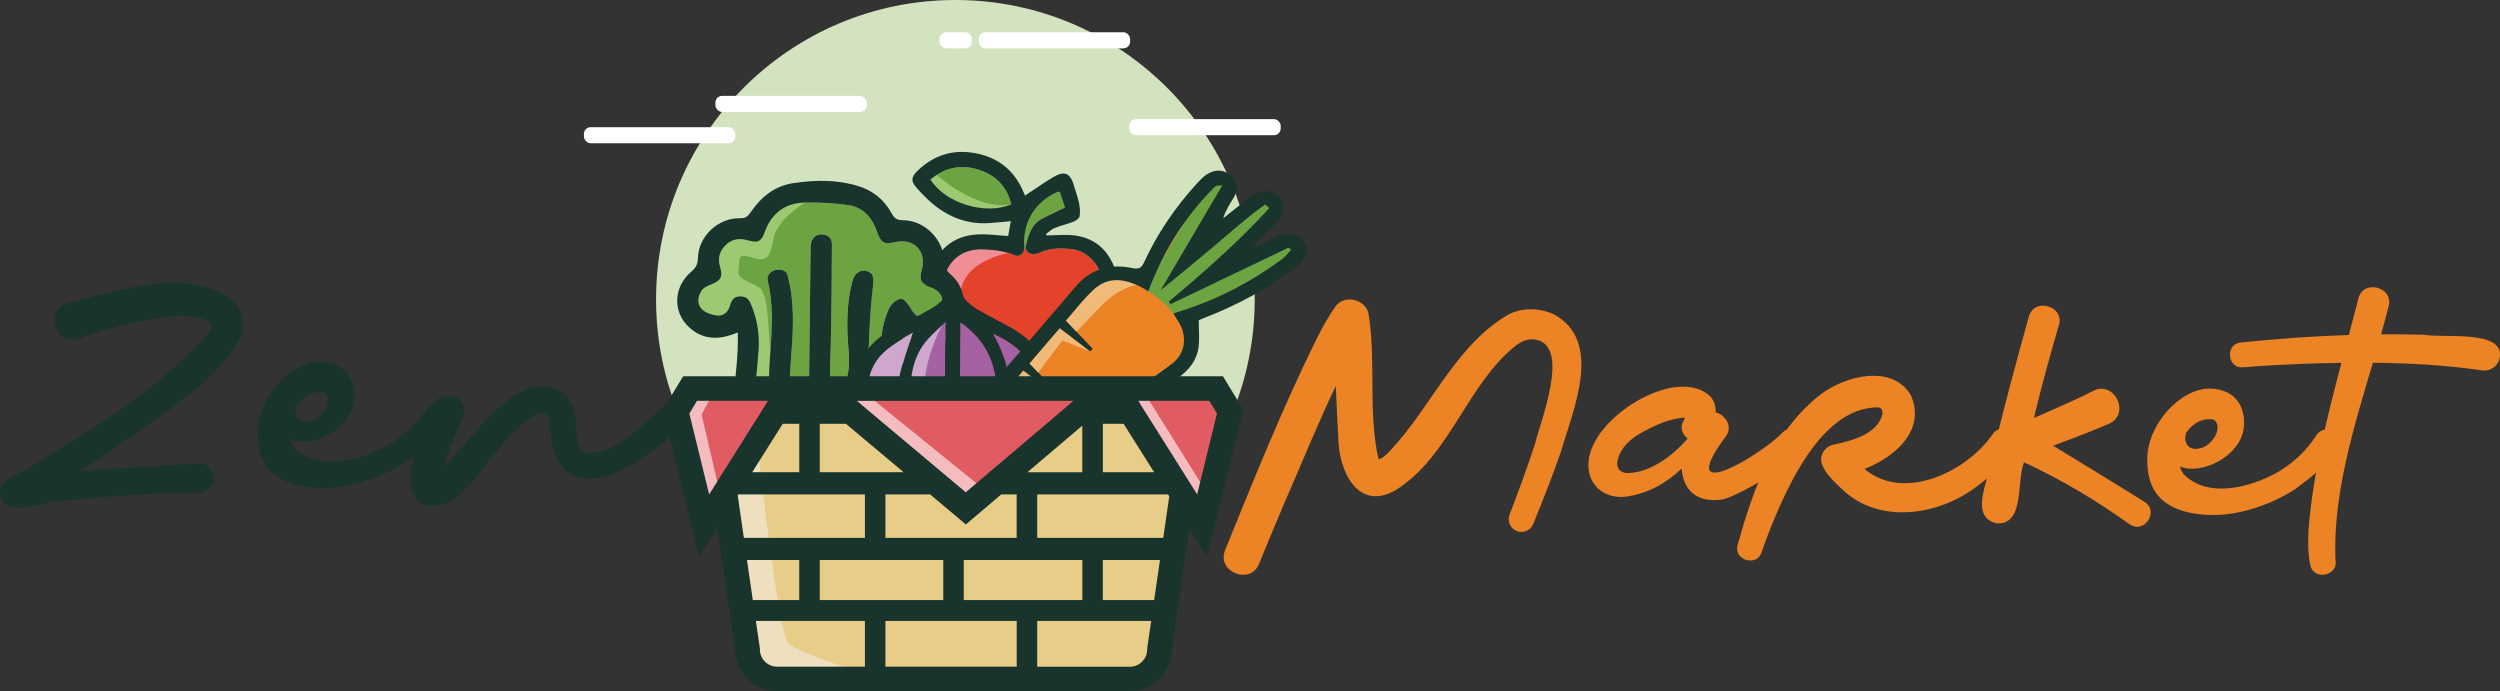 <?xml version="1.0" encoding="UTF-8"?><svg id="Camada_2" xmlns="http://www.w3.org/2000/svg" viewBox="0 0 503.46 139.22"><rect x="0" y="0" width="503.46" height="139.22" fill="#333333" stroke="none"/><defs><style>.cls-1{fill:#cfa7cd;}.cls-1,.cls-2,.cls-3,.cls-4,.cls-5,.cls-6,.cls-7,.cls-8,.cls-9,.cls-10,.cls-11,.cls-12,.cls-13,.cls-14,.cls-15{stroke-width:0px;}.cls-2{fill:#9dc973;}.cls-3{fill:#6da442;}.cls-4{fill:#e4422a;}.cls-5{fill:#f18e95;}.cls-6{fill:#f2ba78;}.cls-7{fill:#a462a5;}.cls-8{fill:#eee0be;}.cls-9{fill:#f4bcbe;}.cls-10{fill:#ec8324;}.cls-11{fill:#d3e2bf;}.cls-12{fill:#e7cd88;}.cls-13{fill:#fff;}.cls-14{fill:#19332d;}.cls-15{fill:#e15c62;}</style></defs><g id="Camada_1-2"><circle class="cls-11" cx="192.4" cy="60.28" r="60.28"/><path class="cls-3" d="M209.89,44.01c-2.24,1.16-2.79,3.4-3.34,5.56-.02.09-.03.17-.03.26h-.22c0-.05,0-.1,0-.16-.39-4.92,2.22-9.17,6.78-11.06.06-.03.15.01.35.04.34,1.05.7,2.16,1.02,3.14-1.55.75-3.07,1.45-4.56,2.22Z"/><path class="cls-3" d="M197.22,34.22c3.39,1.13,5.6,3.4,6.42,6.94-5.25,2.23-13.29-.24-16.26-5.01,2.93-2.45,6.23-3.13,9.84-1.93Z"/><path class="cls-4" d="M206.52,49.83c0,.78.88,1.44,1.72,1.34.4-.05.81-.14,1.17-.3,2.19-1.01,4.51-.97,6.79-.64,1.77.26,3.2,1.33,4.32,2.74.57.72,1.9,3.29,1.99,4.03.59,4.78.6,9.48-2.1,13.78-1.75,2.79-3.93,5.15-6.66,7.01-1.42.97-2.74,1.27-4.37.25-2.17-1.36-4.51-1.25-6.66.17-1.21.8-2.38.8-3.53.08-4.94-3.11-8.49-7.31-9.65-13.16-.63-3.18-.46-6.4.62-9.5,1.33-3.81,4.09-5.64,8.11-5.42,2.11.11,4.2.36,6.18,1.21.92.39,1.85-.49,1.85-1.6h.22Z"/><path class="cls-2" d="M188.06,34.71s8.26,7.87,15.58,6.45v.83l-2.73,1.18-9.6-1.55-5.45-5.45,2.2-1.46Z"/><path class="cls-5" d="M203.14,50.95s-10.68,1.65-9.71,9.95,8.14,15.86,10.21,17.33l-1.1,1.38-8.38-3.42-4.47-6.24-2.31-12.55,3.85-7,4.28-1.63h4.1l3.52,2.17Z"/><path class="cls-14" d="M224.67,54.52c1.72,5.15,1.74,10.22-.35,15.22-2.09,5-5.57,8.84-10.34,11.42-1.76.96-3.68,1-5.45-.14-1.53-.98-2.97-1.05-4.54-.03-1.95,1.27-4.08,1.22-6.01.07-6.2-3.67-10.51-8.85-11.54-16.15-.63-4.45-.34-8.94,2.15-12.96,1.91-3.09,4.81-4.56,8.32-4.74,2-.1,4.02.2,6.12.32.16-.9.34-1.91.53-2.99-1.5.13-2.93.3-4.38.39-4.94.3-9.03-1.58-12.52-4.94-.76-.73-1.49-1.5-2.18-2.3-1-1.16-.99-1.98.1-3.09,3.01-3.04,6.68-4.44,10.93-3.89,5.06.66,8.71,3.32,10.67,8.12.09.22.19.43.25.56,1.91-1.26,3.74-2.57,5.66-3.71,2.29-1.37,3.48-.82,4.19,1.72.33,1.17.77,2.31,1.02,3.5.18.87.27,1.83.1,2.69-.08.43-.76.87-1.26,1.07-1.23.49-2.55.77-3.78,1.27-.63.25-1.15.8-1.71,1.21.04.09.09.18.13.27,2,0,4.05-.27,6,.06,4.02.66,6.58,3.14,7.88,7.05ZM220.41,70.79c2.7-4.3,2.69-9,2.1-13.78-.09-.74-1.42-3.31-1.99-4.03-1.12-1.41-2.55-2.48-4.32-2.74-2.28-.33-4.6-.37-6.79.64-.36.17-.77.26-1.17.3-.84.1-1.72-.57-1.72-1.34,0-.09,0-.17.03-.26.55-2.17,1.1-4.41,3.34-5.56,1.49-.77,3.01-1.47,4.56-2.22-.32-.98-.68-2.08-1.02-3.14-.2-.02-.29-.07-.35-.04-4.56,1.89-7.17,6.15-6.78,11.06,0,.05,0,.1,0,.16,0,1.11-.93,1.99-1.85,1.6-1.98-.84-4.07-1.1-6.18-1.21-4.02-.21-6.79,1.61-8.11,5.42-1.08,3.1-1.24,6.32-.62,9.5,1.15,5.85,4.71,10.04,9.65,13.16,1.14.72,2.32.73,3.53-.08,2.16-1.43,4.49-1.53,6.66-.17,1.63,1.02,2.95.72,4.37-.25,2.73-1.86,4.91-4.22,6.66-7.01ZM203.64,41.16c-.82-3.54-3.03-5.82-6.42-6.94-3.61-1.2-6.91-.51-9.84,1.93,2.97,4.77,11.01,7.24,16.26,5.01Z"/><path class="cls-3" d="M187.47,57.83c1.6.52,2.42,1.66,2.35,3.27-.07,1.57-1.19,2.74-2.9,3.01-1.53.25-2.74-.58-3.52-2-.44-.81-1.31-1.96-1.95-1.93-.81.03-1.91.93-2.31,1.74-1.68,3.43-1.96,7.17-1.73,10.92.26,4.22.85,8.42,1.02,12.65.25,6.45-2.44,9.53-8.76,10.45-2.81.4-2.8.4-2.73-2.48.05-1.72.18-3.46.03-5.17-.15-1.7.59-2.72,1.95-3.49,2.2-1.26,3.97-2.98,5.11-5.24.61-1.2.94-10.23,1.01-11.92.13-3.28.35-6.57.74-9.83.23-1.9.04-2.9-1.17-3.2-1.54-.38-2.56.38-3.04,2.3-1.13,4.51-1.09,9.09-.69,13.67.33,3.8,0,7.38-3.65,10.03-.03-.91-.03-1.68-.09-2.45-.12-1.48.12-7.48.16-9.01.13-6.37.21-12.75.22-19.12,0-.98.17-2.22-1.22-2.67-1.69-.56-3.04.46-3.07,2.39-.12,10.04-.24,20.08-.34,30.13-.03,2.88.02,5.75.03,8.63-.19.09-2.25-2.22-2.78-3.58-1.54-3.98-1.17-8.14-.88-12.27.35-4.98.78-9.98-.16-14.95-.12-.65-.29-1.3-.41-1.95-.24-1.31-1.2-1.54-2.27-1.42-1.28.15-2.07,1.18-1.82,2.22,1.66,6.77.32,13.53.23,20.29-.04,2.77.13,5.61.75,8.29.82,3.51,2.89,6.37,5.92,8.48.61.43.93,1.25,1.65,2.25-8.56-.01-12.46-3.54-11.76-11.21.43-4.78,1.05-9.54,1.37-14.32.21-3.13-.33-6.2-1.57-9.15-.44-1.05-1.02-1.49-2.12-1.5-1.17,0-1.72.63-2,1.66-.38,1.41-1.29,2.37-2.75,2.19-1.06-.13-2.28-.57-3.01-1.3-1.04-1.05-.81-2.54-.03-3.73.35-.54,1.1-.91,1.75-1.16,2.13-.84,2.56-1.51,1.95-3.64-.5-1.75-.06-3.2,1.21-4.42,1.26-1.2,2.78-1.37,4.38-.91,1.96.56,2.7.35,3.37-1.53,1.41-3.97,4.22-6.02,8.35-6.06,2.88-.02,5.79.11,8.64.53,3,.44,4.73,2.63,5.68,5.37.74,2.13,1.41,2.61,3.55,2.09,3.87-.95,6.53,1.83,5.43,5.67-.55,1.92-.09,2.75,1.87,3.38Z"/><path class="cls-2" d="M163.36,40.01s-6.75,3.71-7.54,7.87-1.35,4.95-4.5,3.94-2.25.67-2.59,2.81,4.72,2.59,4.84,4.16.9-2.92,1.8,17.55c0,0,2.92,8.32,3.04,8.89s4.72,6.97,4.95,7.65,1.12,3.25,1.12,3.25l-2.36,1.93-9.9-4.06-2.23-11.13v-19.35l-7.78,1.91-3.84-6.41,5.64-10.69,5.98-3.15,9-5.85h4.59l-.22.67Z"/><path class="cls-14" d="M191.38,55.2c2.97,2.53,3.02,6.01,2.2,8.18-1.67,4.44-5.69,6.15-10.19,4.37-.4-.16-.82-.3-1.69-.62.09,3.11.11,5.97.27,8.83.21,3.78.73,7.56.7,11.33-.02,2.16-.61,4.43-1.45,6.45-1.72,4.12-5.54,5.56-9.54,6.24-5.15.88-10.34.81-15.43-.56-5.86-1.58-9.2-5.66-9.08-11.83.09-4.66.77-9.3,1.16-13.95.19-2.21.32-4.43.24-6.7-3.71,1.59-6.9,1.56-9.72-.97-3.42-3.07-3.27-8.13.31-11.21.91-.78,1.37-1.47,1.39-2.77.09-4.41,4.08-8.14,8.47-8.04,1.12.02,1.59-.36,2.21-1.28,2.08-3.06,4.84-5.26,8.64-5.81,4.36-.63,8.7-.71,12.96.61,2.98.92,5.23,2.76,6.73,5.49.48.88.98,1.38,2.18,1.38,4.59-.02,8.47,4.13,8.42,8.55-.01.78.58,1.79,1.21,2.32ZM189.82,61.1c.07-1.61-.75-2.75-2.35-3.27-1.96-.63-2.42-1.46-1.87-3.38,1.1-3.84-1.56-6.62-5.43-5.67-2.14.52-2.81.05-3.55-2.09-.95-2.74-2.67-4.92-5.68-5.37-2.85-.42-5.76-.56-8.64-.53-4.13.03-6.94,2.09-8.35,6.06-.67,1.88-1.41,2.09-3.37,1.53-1.6-.46-3.12-.29-4.38.91-1.28,1.22-1.72,2.66-1.21,4.42.61,2.13.18,2.8-1.95,3.64-.65.25-1.4.62-1.75,1.16-.78,1.18-1,2.68.03,3.73.72.73,1.95,1.16,3.01,1.3,1.46.19,2.38-.78,2.75-2.19.28-1.03.83-1.66,2-1.66,1.09,0,1.67.45,2.12,1.5,1.25,2.94,1.78,6.02,1.57,9.15-.31,4.78-.93,9.54-1.37,14.32-.7,7.66,3.2,11.2,11.76,11.21-.71-1-1.04-1.82-1.65-2.25-3.03-2.12-5.1-4.97-5.92-8.48-.62-2.68-.79-5.52-.75-8.29.09-6.76,1.43-13.53-.23-20.29-.26-1.05.54-2.08,1.82-2.22,1.08-.12,2.03.12,2.27,1.42.12.65.29,1.3.41,1.95.94,4.97.52,9.97.16,14.95-.29,4.14-.66,8.3.88,12.27.53,1.36,2.59,3.67,2.78,3.58-.01-2.88-.06-5.76-.03-8.63.1-10.04.22-20.09.34-30.13.02-1.93,1.38-2.95,3.07-2.39,1.39.46,1.22,1.7,1.22,2.67-.01,6.37-.09,12.75-.22,19.12-.03,1.53-.28,7.54-.16,9.01.06.77.06,1.55.09,2.45,3.65-2.65,3.98-6.23,3.65-10.03-.4-4.59-.44-9.16.69-13.67.48-1.92,1.51-2.68,3.04-2.3,1.21.3,1.39,1.3,1.17,3.2-.39,3.26-.61,6.55-.74,9.83-.07,1.69-.4,10.72-1.01,11.92-1.14,2.25-2.91,3.98-5.11,5.24-1.36.78-2.1,1.79-1.95,3.49.15,1.71.02,3.44-.03,5.17-.07,2.89-.08,2.89,2.73,2.48,6.32-.91,9.01-3.99,8.76-10.45-.17-4.23-.76-8.43-1.02-12.65-.23-3.75.05-7.49,1.73-10.92.4-.81,1.5-1.71,2.31-1.74.64-.03,1.51,1.12,1.95,1.93.78,1.42,1.99,2.25,3.52,2,1.7-.27,2.83-1.44,2.9-3.01Z"/><path class="cls-7" d="M207.3,72.89c1.85,2.67,2.37,5.74,1.65,8.96-1.16,5.16-4.22,8.85-8.78,11.39-.33.18-.62.42-1.08.74,4.78-8.87,6.19-17.7.86-26.77,2.98,1.26,5.55,3.07,7.35,5.68Z"/><path class="cls-7" d="M193.46,64.97c5.44,3.75,7.59,9.02,7.13,15.47-.27,3.74-1.22,7.29-3.09,10.56-1.01,1.78-2.18,3.44-4.31,4.34-.03-.39-.08-.74-.08-1.08.01-1.1.16-9.38.16-10.19.02-6.29.09-12.58.14-18.87,0-.09.03-.18.04-.23Z"/><path class="cls-7" d="M190.48,64.74c-.17,10.23-.33,20.32-.5,30.35-1.84-.76-3.06-2.45-3.96-4.31-2.48-5.09-3.43-10.44-2.28-16.07.5-2.47,1.5-4.7,3.25-6.54,1.11-1.17,2.31-2.27,3.49-3.42Z"/><path class="cls-1" d="M190.48,64.19s-10.34,15.6,0,32.52l-5.83-6.02-2.58-8.2,1.18-8.93s2-6.73,7.23-9.38Z"/><path class="cls-1" d="M183.91,66.85c.09.11-3.5,8.79-3.3,13.55.19,4.68,1.33,9.11,4.04,13.34-2.27-.93-3.77-2.34-5.2-3.79-2.85-2.91-4.59-6.37-4.75-10.48-.15-3.84,1.24-7.1,4.34-9.45,1.54-1.17,3.24-2.12,4.87-3.17Z"/><path class="cls-14" d="M207.45,68.84c4.41,4.28,5.36,9.47,3.68,15.23-.96,3.3-2.85,6.07-5.73,8.84-5.12,4.66-11.5,6.61-18.81,4.58-4.61-1.28-8.24-4.04-11.01-7.96-2.12-2.99-3.44-6.28-3.56-9.94-.18-5.4,1.89-9.74,6.56-12.61,2.28-1.4,4.73-2.51,7.09-3.79,2.09-1.13,4.22-2.18,5.3-4.55.53-1.17,2.01-1.15,2.49.05.92,2.29,2.88,3.36,4.83,4.45,3.15,1.76,6.55,3.14,9.18,5.7ZM208.95,81.85c.72-3.22.2-6.29-1.65-8.96-1.81-2.61-4.38-4.42-7.35-5.68,5.32,9.07,3.92,17.9-.86,26.77.46-.32.76-.56,1.08-.74,4.57-2.53,7.63-6.23,8.78-11.39ZM200.59,80.43c.46-6.45-1.69-11.72-7.13-15.47-.01.05-.04.14-.04.23-.05,6.29-.12,12.58-.14,18.87,0,.81-.15,9.09-.16,10.19,0,.35.05.7.08,1.08,2.13-.9,3.3-2.57,4.31-4.34,1.86-3.27,2.82-6.82,3.09-10.56ZM189.98,95.09c.16-10.03.33-20.12.5-30.35-1.18,1.15-2.38,2.25-3.49,3.42-1.74,1.84-2.74,4.07-3.25,6.54-1.15,5.63-.2,10.98,2.28,16.07.9,1.86,2.12,3.55,3.96,4.31ZM180.61,80.4c-.2-4.76,3.39-13.44,3.3-13.55-1.63,1.05-3.33,2.01-4.87,3.17-3.1,2.36-4.49,5.61-4.34,9.45.16,4.11,1.89,7.57,4.75,10.48,1.43,1.46,2.93,2.86,5.2,3.79-2.71-4.24-3.85-8.67-4.04-13.34Z"/><path class="cls-10" d="M259.51,49.86c.18.15.35.3.53.46-.61.63-1.15,1.35-1.85,1.87-6.14,4.56-12.93,8.08-20.44,10.46-.47.15-.94.3-1.41.45.64,1.16,1.5,2.24,1.84,3.42.75,2.64.06,5.09-2.31,6.85-3.53,2.63-7.21,5.08-10.87,7.65-1.63-1.13-3.04-2.11-4.45-3.09-.15.12-.31.24-.46.35,1,1.23,2,2.45,3.19,3.91-3.19,2.23-6.44,4.51-9.73,6.73-.23.16-.9-.07-1.28-.26-.84-.42-1.63-.94-2.79-1.09.61.89,1.22,1.78,1.96,2.86-3.13,2.19-6.27,4.38-9.35,6.53-1.12-.64-2.06-1.19-3.01-1.74-.13.09-.26.18-.39.26.5.85,1,1.7,1.62,2.75-3.62,2.49-7.25,5.09-11,7.53-1.66,1.08-3.48.75-4.9-.52s-1.73-2.88-.6-4.42c1.26-1.71,2.73-3.3,4.11-4.93,1.26.82,2.37,1.54,3.49,2.27.18-.15.36-.29.54-.45-.87-1.07-1.74-2.14-2.72-3.35,2.55-2.99,5.2-6.09,7.77-9.11,1.65,1.23,3.14,2.34,5.04,3.77-.43-2.67-2.92-3.63-3.91-5.32.24-.13.48-.25.73-.38,1,.58,2,1.17,3,1.75.15-.11.31-.21.46-.32-.68-.96-1.36-1.92-2.21-3.11,1.91-2.23,3.94-4.61,6.01-7.03,1.77,1.33,3.46,2.6,5.15,3.87.2-.18.39-.36.59-.54-1.45-1.53-2.9-3.06-4.51-4.76,1.98-2.31,4.05-4.73,6.1-7.11,2.15,1.65,4.11,3.15,6.09,4.66.18-.16.37-.33.55-.49-1.74-1.83-3.47-3.66-5.4-5.68,1.75-1.99,3.44-4.24,5.5-6.17,2.96-2.78,6.52-2.62,11.09.24,3.01-7.84,7.26-15.02,13.53-21.14.17-.17.61-.1,1.39-.2-4.39,7.47-8.6,14.64-12.43,21.15,3.13-2.58,6.78-5.54,10.36-8.55,3.53-2.97,6.93-6.07,10.72-8.76.27.25.53.5.8.76-6.17,6.75-13.11,12.88-20.23,18.84.11.17.22.34.34.5,7.93-3.8,15.86-7.59,23.79-11.39Z"/><path class="cls-3" d="M230.61,58.27s4.65,2.71,6.11,5.48.26.42.26.42l7.4-2.49,17.84-11.2-1.29-1.65-11.39,2.72.97-2.23,6.48-7.86-2.07-1.84-13.97,10.09s7.52-13,7.09-13-4.41-.68-4.41-.68l-13.01,22.24Z"/><path class="cls-6" d="M230.61,57.29s-4.45-.65-9.56,5.05l-4.73,4.95,3.19,3.48-5.56-2.22-5.77,7.67,3.05,2.29-4.27-1.23-5.13,7.83.18,3.95-3.66-.71-8.35,8.96,1.37.9h-3.02s-5.27,5.47-4.73,8.24l-1.9-5.19,39.83-45.64,4.96-.91,4.08,2.59Z"/><path class="cls-14" d="M262.36,48.42c1.29,1.58,1.01,3.4-.95,4.98-5.66,4.56-12.11,8-19.06,10.69-.4.15-.78.32-.94.39,0,1.91.18,3.7-.04,5.45-.33,2.56-1.87,4.57-4.11,6.14-15.07,10.51-30.15,21.02-45.24,31.5-3.23,2.24-7.13,2.1-9.78-.24-2.7-2.38-2.89-6.02-.37-8.98,11.58-13.57,23.18-27.12,34.78-40.68,2.93-3.42,6.79-4.65,11.4-3.68,1.44.3,1.87-.14,2.35-1.18,2.67-5.76,6.24-11.04,10.64-15.86.41-.45.83-.89,1.29-1.3,1.69-1.47,3.59-1.68,5.22-.61,1.66,1.09,2,2.97.84,4.85-.78,1.28-1.6,2.54-2.06,4.07,1.79-1.41,3.56-2.83,5.37-4.21,2.05-1.56,4.23-1.66,5.77-.3,1.54,1.37,1.44,3.31-.29,5.2-.78.85-1.59,1.67-2.39,2.49-.75.77-1.51,1.54-2.27,2.31.09.13.18.26.27.4,1.34-.69,2.67-1.39,4.01-2.07,2.23-1.14,4.33-.9,5.58.63ZM260.04,50.32c-.18-.16-.35-.31-.53-.46-7.93,3.8-15.86,7.59-23.79,11.39-.11-.17-.22-.34-.34-.5,7.12-5.97,14.06-12.09,20.23-18.84-.26-.25-.53-.5-.8-.76-3.79,2.69-7.19,5.79-10.72,8.76-3.58,3.02-7.23,5.97-10.36,8.55,3.82-6.51,8.04-13.67,12.43-21.15-.77.1-1.22.03-1.39.2-6.26,6.12-10.52,13.29-13.53,21.14-4.57-2.85-8.13-3.02-11.09-.24-2.06,1.93-3.75,4.18-5.5,6.17,1.93,2.03,3.66,3.85,5.4,5.68-.18.16-.37.33-.55.49-1.97-1.51-3.94-3.02-6.09-4.66-2.04,2.38-4.12,4.8-6.1,7.11,1.6,1.7,3.06,3.23,4.51,4.76-.2.18-.39.36-.59.54-1.69-1.27-3.38-2.53-5.15-3.87-2.06,2.42-4.1,4.8-6.01,7.03.85,1.19,1.53,2.15,2.21,3.11-.15.11-.31.21-.46.32-1-.58-2-1.17-3-1.75-.25.13-.49.25-.73.38.99,1.69,3.48,2.65,3.91,5.32-1.9-1.42-3.39-2.53-5.04-3.77-2.58,3.02-5.22,6.12-7.77,9.11.98,1.21,1.85,2.29,2.72,3.35-.18.15-.36.3-.54.45-1.12-.73-2.23-1.46-3.49-2.27-1.38,1.63-2.85,3.21-4.11,4.93-1.13,1.54-.82,3.14.6,4.42s3.25,1.6,4.9.52c3.75-2.44,7.38-5.04,11-7.53-.62-1.05-1.12-1.9-1.62-2.75.13-.09.26-.17.39-.26.95.54,1.89,1.09,3.01,1.74,3.08-2.15,6.22-4.34,9.35-6.53-.74-1.08-1.35-1.97-1.96-2.86,1.17.16,1.95.67,2.79,1.09.38.19,1.04.42,1.28.26,3.3-2.22,6.54-4.51,9.73-6.73-1.19-1.46-2.19-2.68-3.19-3.91.15-.12.31-.24.46-.35,1.41.98,2.82,1.95,4.45,3.09,3.66-2.57,7.34-5.02,10.87-7.65,2.36-1.76,3.06-4.21,2.31-6.85-.34-1.19-1.2-2.26-1.84-3.42.47-.16.94-.31,1.41-.45,7.51-2.38,14.3-5.9,20.44-10.46.71-.52,1.24-1.25,1.85-1.87Z"/><polygon class="cls-12" points="146.24 100.26 152.19 134.79 154.51 137.11 229.52 137.11 232.66 132.81 238.61 100.26 227.05 81.26 218.62 81.26 199.45 100.76 194.66 102.41 169.71 82.25 155.99 83.24 146.24 100.26"/><path class="cls-8" d="M152.69,91.17s4.09,36.68,6.07,38.42c1.98,1.73,12.64,5.2,12.64,5.2l-1.73,1.98s-7.81.5-10.16.5-5.7-.74-5.7-.74l-7.56-23.92,1.12-14.62,5.33-6.82Z"/><polygon class="cls-15" points="136.58 82.5 142.65 101.95 157.03 80.27 140.42 79.03 136.58 82.5"/><polygon class="cls-15" points="169.67 79.77 194.45 102.7 220.11 80.89 169.67 79.77"/><polygon class="cls-15" points="227.05 79.77 241.92 102.7 247.87 82.99 244.15 78.41 227.05 79.77"/><polygon class="cls-9" points="143.27 79.77 141.29 83.49 144.88 98.86 142.65 101.95 136.58 81.26 138.56 79.03 143.27 79.77"/><polygon class="cls-9" points="175.12 79.89 197.3 97.86 195.33 101.95 170.16 80.51 175.12 79.89"/><polygon class="cls-9" points="230.89 79.77 242.41 98.24 240.93 100.96 228.04 79.89 230.89 79.77"/><path class="cls-14" d="M246.31,75.77h-108.73l-4.07,6.7,7.25,29.65,3.71-5.9,3.59,24.77c.1,4.56,3.84,8.23,8.42,8.23h71.05c4.58,0,8.32-3.68,8.42-8.23l3.56-24.58,3.59,5.71,7.25-29.65-4.07-6.7ZM226.28,85.35l6.14,9.75h-10.32v-9.75h4.18ZM178.31,108.32v-8.76h8.99l7.21,6.05,7.13-6.05h3.1v8.76h-26.44ZM189.96,112.78v8.06h-24.87v-8.06h24.87ZM194.09,112.78h23.88v8.06h-23.88v-8.06ZM216.17,80.73l-5.45,4.63-11.49,9.75-4.74,4.03-4.8-4.03-11.62-9.75-5.51-4.63h43.61ZM217.96,85.71v9.4h-11.07l11.07-9.4ZM165.09,85.35h5.27l11.62,9.75h-16.89v-9.75ZM160.96,85.35v9.75h-9.48l6.14-9.75h3.34ZM143.39,98.65l-.58.92-3.99-16.29,1.55-2.56h14.26l-.5.87-2.37,3.76-4.3,6.83-4.07,6.47ZM148.56,99.75l.12-.19h25.5v8.76h-24.38l-1.24-8.57ZM150.44,112.78h10.51v8.06h-9.35l-1.17-8.06ZM174.18,134.26h-17.68c-1.91,0-3.47-1.56-3.47-3.47v-.18l-.81-5.57h21.96v9.22ZM204.75,134.26h-26.44v-9.22h26.44v9.22ZM231.02,130.62v.18c0,1.91-1.56,3.47-3.47,3.47h-18.67v-9.22h22.95l-.81,5.57ZM232.43,120.84h-10.34v-8.06h11.51l-1.17,8.06ZM234.25,108.32h-25.37v-8.76h26.35l.12.19.12.19-1.21,8.38ZM241.09,99.57l-.46-.73-.12-.19-3.95-6.28-.12-.19-4.3-6.83-2.37-3.76-.5-.87h14.26l1.55,2.56-3.99,16.29Z"/><rect class="cls-13" x="144.07" y="19.31" width="30.5" height="3.24" rx="1.36" ry="1.36"/><rect class="cls-13" x="197.09" y="6.5" width="30.5" height="3.24" rx="1.36" ry="1.36"/><rect class="cls-13" x="189.19" y="6.5" width="6.54" height="3.24" rx="1.36" ry="1.36"/><rect class="cls-13" x="227.41" y="23.99" width="30.5" height="3.24" rx="1.36" ry="1.36"/><rect class="cls-13" x="117.59" y="25.61" width="30.5" height="3.24" rx="1.36" ry="1.36"/><path class="cls-14" d="M23.78,89.82c-2.52,1.7-5.1,3.41-7.7,5.09,8-.61,16.13-1.1,23.84-1.56,3.91-.29,4.11,5.93.17,5.88-9.13.08-18.33.6-27.41,1.63-3.67-.25-11.38,3.91-12.64-1-.57-3.73,4.17-4.31,6.46-6.09,12.25-7.43,25.12-15.1,34.74-25.82.63-.83,1.2-1.62,1.45-2.46-3.26-3.55-12.07-1.15-16.49-.38-3.46.82-6.91,1.84-10.27,3.07-4.67,1.78-7.18-5.73-2.37-7.11,9.89-2.4,23.79-7.4,32.97-.86,2.55,2.12,3.15,6.11,1.42,8.79-5.97,9.08-15.64,14.58-24.18,20.82Z"/><path class="cls-14" d="M81.56,93.14c-4.43,2.88-11.03,5.32-16.95,5.15-11.38-.34-12.75-6.58-12.75-11.2,0-7.14,6.79-14.35,12.61-14.25,5.77.11,7.23,4.4,6.84,7.89-.65,5.71-8.45,9.61-12.86,7.8.15.5.36.97.64,1.41,4.94,5.36,14.39,2.65,19.9-.78,2.78-1.8,5.19-4.17,6.97-6.96.74-1.15,2.26-1.49,3.41-.75,4.19,3.15-5.33,9.84-7.79,11.69ZM59.67,81.76c-.57,1.85.38,3.8,2.96,3.05,2.15-.42,4.73-4.16,2.61-5.73-2.31-.43-4.29.8-5.57,2.68Z"/><path class="cls-14" d="M137.65,85.33c-8.28,8.57-26.09,20.06-26.97-.21-.21-1.47-.4-2.01-1.77-1.87-6.55,2.26-10.89,11.69-16.39,16.25-2.41,2.6-7.83,3.87-9.48-.33-1.58-5.83,2.28-12.54,4.45-17.79,1.8-3.69,7.41-1.01,5.68,2.7-1.32,3.14-2.86,6.44-3.72,9.8,3.48-3.15,6.37-7.57,9.76-10.67,2.17-2.09,4.68-4.38,7.92-5.18,3.48-.97,7.79,1.01,8.45,4.77,1,2.63-.54,7.41,2.55,8.44,5.85.22,11.5-5.71,15.58-9.55,2.38-2.57,6.34,1.07,3.93,3.66Z"/><path class="cls-10" d="M314.34,90.97c-1.71,4.95-3.62,9.77-5.57,14.56-.53,1.31-2.03,1.94-3.34,1.41-1.29-.53-1.92-1.99-1.43-3.29,1.83-4.78,3.61-9.59,5.17-14.41,1.13-4.58,6.73-18.6.74-20.68-1.66-.56-3.29-.03-4.67,1.05-9.59,7.67-13.01,21.33-23.19,28.45-8.21,5.75-12.58-2.88-12.56-10.4-.21-3.33-.33-6.64-.48-9.93-3.73,7.76-6.94,15.81-10.41,23.68-1.7,4.02-3.38,8.07-5.03,12.1-1.73,4.43-8.68,1.64-6.84-2.76,5.82-14.32,11.56-28.65,18.42-42.52,1.04-2.09,2.28-4.33,3.6-6.25,1.8-2.96,6.67-1.74,6.92,1.66,1.45,9.55-.18,19.58,1.94,28.84,1.38-.29,2.86-2.36,3.96-3.53,7.21-8.4,12.17-19.78,22.2-25.61,2.77-1.44,6.21-1.35,9.08-.09,10.17,5.47,3.89,19.38,1.49,27.74Z"/><path class="cls-10" d="M346.97,100.58c-5.62.85-8.05-2.27-8.3-6.2-2.85,2.64-6.12,4.69-10.18,5.45-6.16,1.43-10.66-3.67-7.66-10.18,3.44-7.47,16.45-14.91,22.9-10.41,1.33.93,1.83,2.34,1.79,3.81,2.05.52,3.67,3.08,1.79,5.16-10.31,14.09,7.73,3.14,11.68-1.12.99-.99,2.59-.98,3.58,0,4.28,3.71-12.42,12.77-15.61,13.49ZM339.71,88.53c.04-.09.08-.19.12-.28-1.05-.78-1.63-2.19-.76-3.59.1-.19.21-.39.3-.59-1.19.07-3.32.53-4.52,1.02-3.36,1.44-7.15,3.05-8.72,6.42-.82,1.99-.6,3.72,1.77,3.76,4.47-.16,8.72-3.32,11.8-6.74ZM339.65,83.24s0-.08,0-.11c0,.02,0,.06,0,.11Z"/><path class="cls-10" d="M405.59,90.39c-2.11,3.11-4.76,5.64-7.74,7.75-7.54,5.65-19.29,7.48-26.72.55-2.2-2.13-6.56-5.84-3.07-8.64.4-.28.84-.45,1.3-.53,3.85-.83,8.77-2.16,9.74-6.15.03-.68-.16-1.33-.89-1.33-7.99,0-13.53,7.84-17.03,14.25-2.53,4.74-4.65,9.83-6.42,14.92-.94,2.99-5.65,1.63-4.85-1.4,3.13-11.22,7.29-23.29,17-30.57,4.75-3.52,14.17-6.01,17.94.41,2.99,6.93-3.1,12.36-9.38,14.78,7.69,6.54,20.27.94,25.84-7,1.89-2.75,6.2.24,4.28,2.98Z"/><path class="cls-10" d="M428.81,105.54c-6.65-4.77-13.79-9-21.22-12.45,0,.01,0,.03,0,.04-1.52,3.75.2,12.59-5.47,12.27-6.02-1.33-1.11-9.71-.87-13.66,2.22-9.4,4.73-18.65,7.32-27.96,1.06-3.97,7.29-2.17,6.04,1.77-1.82,6.15-3.51,12.37-5.01,18.63,2.67-1.17,5.39-2.37,7.93-3.53,1.11-.5,2.87-1.34,3.91-1.88,4.31-2.37,7.76,4.6,3.25,6.58-3.64,1.57-7.45,3.01-11.23,4.4,6.14,3.74,12.59,7.67,18.39,11.3,3.11,1.88-.1,6.67-3.02,4.48Z"/><path class="cls-10" d="M462.13,98.56c-4.43,2.88-11.03,5.32-16.96,5.15-11.38-.34-12.75-6.58-12.75-11.2,0-7.14,6.79-14.35,12.6-14.25,5.77.11,7.23,4.4,6.84,7.89-.65,5.71-8.45,9.61-12.86,7.8.15.5.36.97.64,1.41,4.94,5.36,14.39,2.65,19.9-.78,2.78-1.8,5.19-4.17,6.97-6.96.73-1.15,2.26-1.49,3.41-.75,4.19,3.15-5.33,9.84-7.79,11.69ZM440.24,87.18c-.57,1.85.38,3.8,2.96,3.05,2.15-.42,4.73-4.16,2.61-5.73-2.31-.43-4.29.8-5.57,2.68Z"/><path class="cls-10" d="M470.32,112.71c.72,3.3-4.51,4.34-5.09,1-.49-2.62-.45-5-.31-7.35.91-11.08,3.7-22.3,6.61-33.29-2.57.04-5.14.1-7.71.19-4.04.16-8.11.38-12.1.71-3.19.31-3.68-4.7-.47-5,7.26-.75,14.5-1.27,21.77-1.51.65-2.46,1.3-4.9,1.91-7.33.97-4,7.27-2.33,6.07,1.65-.46,1.84-.96,3.69-1.49,5.55,2.9-.02,5.81,0,8.72.08,3.64.74,15.92-1.1,15.21,4.44-.21,1.77-1.86,3.01-3.62,2.73-7.25-1.05-14.6-1.46-21.96-1.53-3.85,13.02-8.05,26.41-7.54,39.67Z"/></g></svg>